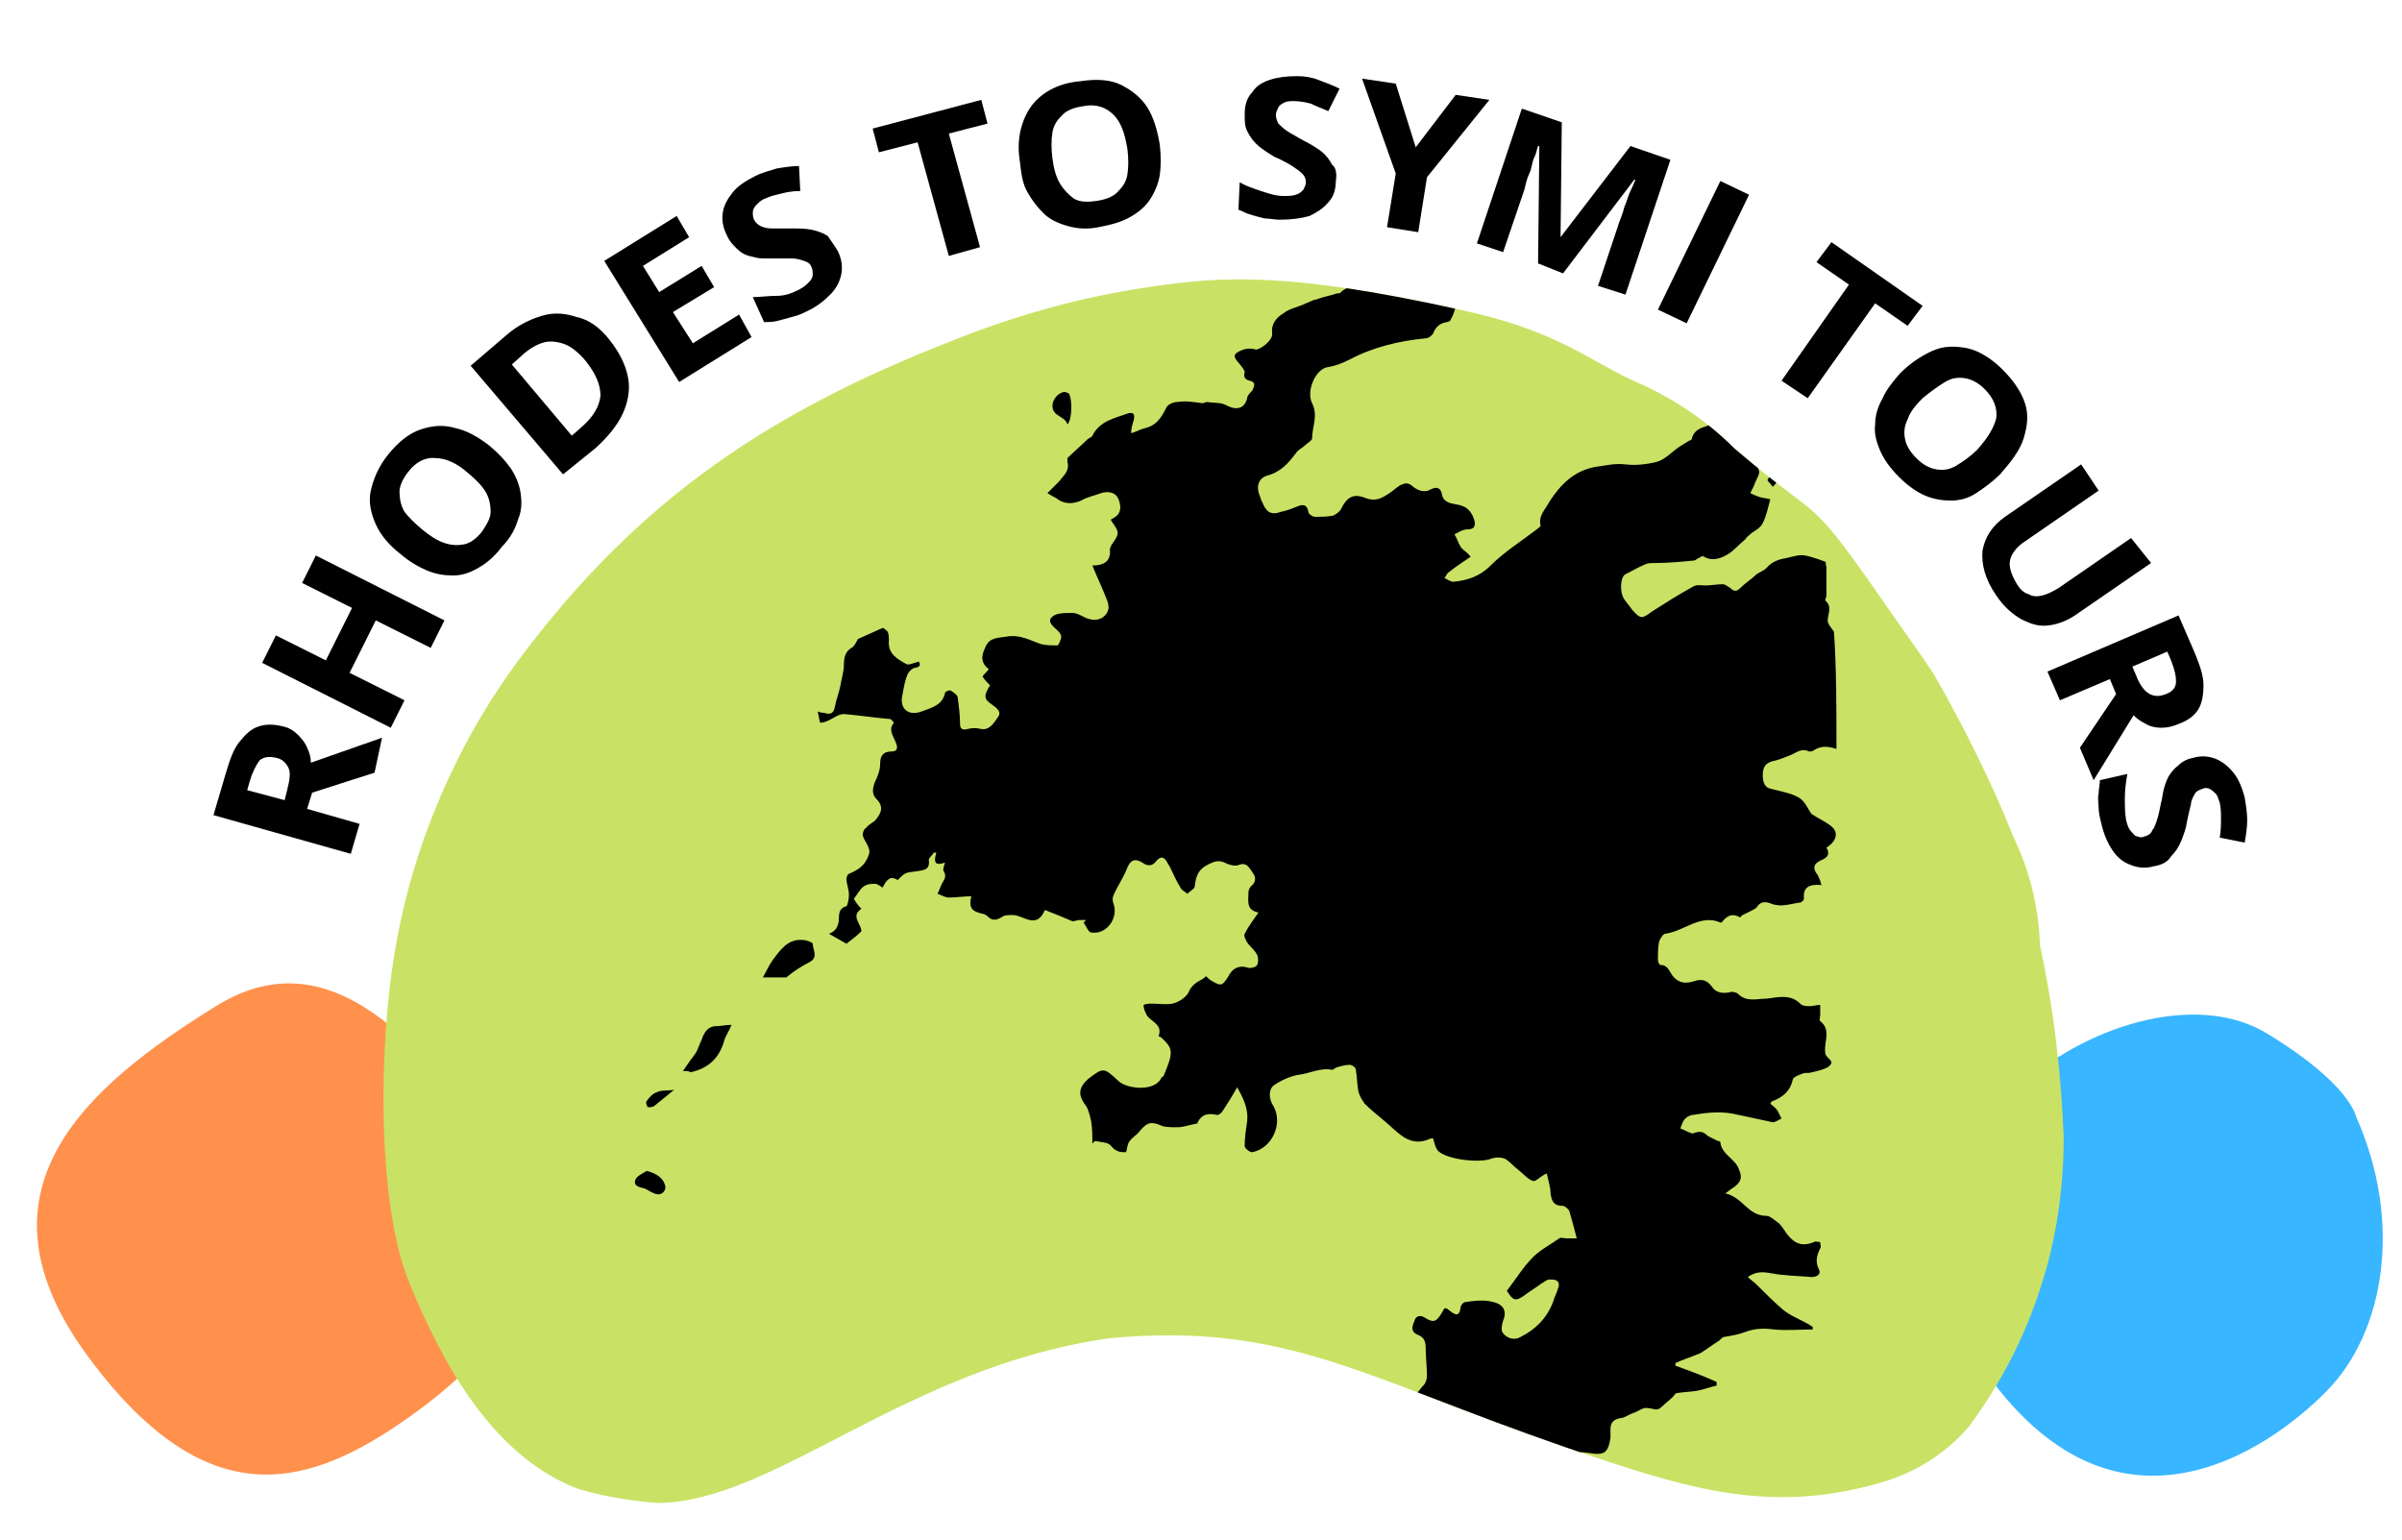 <svg xmlns="http://www.w3.org/2000/svg" xmlns:xlink="http://www.w3.org/1999/xlink" id="Layer_1" x="0px" y="0px" viewBox="0 0 192.4 123.4" style="enable-background:new 0 0 192.4 123.4;" xml:space="preserve"><style type="text/css">	.st0{clip-path:url(#SVGID_2_);fill:#38B6FF;}	.st1{clip-path:url(#SVGID_4_);}	.st2{clip-path:url(#SVGID_6_);fill:#FF914D;}	.st3{clip-path:url(#SVGID_8_);fill:#C9E265;}	.st4{clip-path:url(#SVGID_10_);}</style><g>	<path d="M18.1,61.9c0.3-1,0.6-1.9,1.1-2.5s0.9-1,1.5-1.2c0.6-0.2,1.2-0.2,2,0c0.5,0.1,0.9,0.4,1.2,0.7c0.3,0.3,0.6,0.7,0.7,1  c0.2,0.4,0.3,0.8,0.3,1.2l5.7-2L30,61.9l-5,1.6l-0.4,1.3l4.2,1.2l-0.7,2.4l-11-3.1L18.1,61.9z M20,62.6l-0.2,0.7l3,0.8l0.2-0.8  c0.2-0.8,0.3-1.4,0.1-1.8c-0.2-0.4-0.5-0.7-1-0.8c-0.5-0.1-0.9-0.1-1.3,0.2C20.5,61.3,20.2,61.9,20,62.6z"></path>	<path d="M35.6,49.7l-1.1,2.2l-4.4-2.2l-2.1,4.2l4.4,2.2l-1.1,2.2L21,53.1l1.1-2.2l4,2l2.1-4.2l-4-2l1.1-2.2L35.6,49.7z"></path>	<path d="M39.2,35.7c0.7,0.6,1.2,1.1,1.7,1.8c0.4,0.6,0.7,1.3,0.8,2c0.1,0.7,0.1,1.4-0.2,2.1c-0.2,0.7-0.6,1.5-1.3,2.2  c-0.6,0.8-1.2,1.3-1.9,1.7c-0.7,0.4-1.3,0.6-2,0.6s-1.4-0.1-2.1-0.4c-0.7-0.3-1.4-0.7-2.1-1.3c-0.9-0.7-1.6-1.5-2-2.4  s-0.6-1.8-0.4-2.7s0.6-1.9,1.4-2.9c0.8-1,1.7-1.7,2.6-2c0.9-0.3,1.8-0.4,2.8-0.1C37.4,34.5,38.3,35,39.2,35.7z M33.8,42.4  c0.6,0.5,1.2,0.9,1.8,1.1c0.6,0.2,1.1,0.2,1.6,0.1c0.5-0.1,1-0.5,1.4-1c0.4-0.6,0.7-1.1,0.7-1.6s-0.1-1.1-0.4-1.6  c-0.3-0.5-0.8-1-1.4-1.5c-0.9-0.8-1.8-1.2-2.6-1.2c-0.8-0.1-1.6,0.3-2.2,1.1c-0.4,0.5-0.7,1.1-0.7,1.6c0,0.5,0.1,1.1,0.4,1.6  C32.7,41.4,33.2,41.9,33.8,42.4z"></path>	<path d="M48.8,27.2c0.8,1,1.3,2,1.5,3c0.2,1,0,2-0.4,2.9s-1.2,1.9-2.2,2.8L45.1,38l-7.4-8.7l2.8-2.4c0.9-0.8,1.9-1.3,2.9-1.6  c1-0.3,1.9-0.2,2.8,0.1C47.2,25.6,48.1,26.3,48.8,27.2z M46.9,28.9c-0.5-0.6-1.1-1.1-1.6-1.3s-1.1-0.3-1.6-0.2s-1.1,0.4-1.7,0.9  l-1,0.9l4.8,5.7l0.8-0.7c0.9-0.8,1.4-1.6,1.5-2.5C48.1,30.8,47.7,29.9,46.9,28.9z"></path>	<path d="M60.2,27l-5.8,3.6l-6-9.7l5.8-3.6l1,1.7l-3.7,2.3l1.3,2.1l3.4-2.1l1,1.7L53.9,25l1.6,2.5l3.7-2.3L60.2,27z"></path>	<path d="M67.1,20.1c0.3,0.6,0.4,1.2,0.3,1.8c-0.1,0.6-0.4,1.2-0.9,1.7c-0.5,0.5-1.1,1-2,1.4c-0.4,0.2-0.7,0.3-1.1,0.4  c-0.4,0.1-0.7,0.2-1.1,0.3c-0.4,0.1-0.7,0.1-1.1,0.1l-0.9-2c0.6,0,1.2-0.1,1.9-0.1s1.2-0.2,1.8-0.5c0.4-0.2,0.6-0.4,0.8-0.6  s0.3-0.4,0.3-0.6c0-0.2,0-0.4-0.1-0.6c-0.1-0.3-0.3-0.4-0.6-0.5c-0.3-0.1-0.6-0.2-1-0.2c-0.4,0-0.8,0-1.3,0c-0.3,0-0.6,0-1,0  c-0.4,0-0.7-0.1-1.1-0.2c-0.4-0.1-0.7-0.3-1-0.6c-0.3-0.3-0.6-0.6-0.8-1.1c-0.3-0.6-0.4-1.2-0.3-1.8c0.1-0.6,0.4-1.1,0.8-1.6  c0.4-0.5,1-0.9,1.8-1.3c0.6-0.3,1.1-0.4,1.7-0.6c0.6-0.1,1.2-0.2,1.8-0.2l0.1,2c-0.6,0-1.1,0.1-1.5,0.2s-0.9,0.2-1.3,0.4  c-0.3,0.1-0.5,0.3-0.7,0.5c-0.2,0.2-0.3,0.4-0.3,0.6s0,0.4,0.1,0.6c0.1,0.2,0.3,0.4,0.5,0.5c0.2,0.1,0.5,0.2,0.9,0.2  c0.4,0,0.8,0,1.4,0c0.7,0,1.3,0,1.8,0.1c0.5,0.1,1,0.3,1.3,0.5C66.5,19.2,66.8,19.6,67.1,20.1z"></path>	<path d="M78.5,19.8L76,20.5l-2.5-9.1l-3.1,0.8l-0.5-1.9L78.6,8l0.5,1.9L76,10.7L78.5,19.8z"></path>	<path d="M92.9,11.6c0.1,0.9,0.1,1.7,0,2.4c-0.1,0.7-0.4,1.4-0.8,2c-0.4,0.6-0.9,1-1.6,1.4C89.8,17.8,89,18,88,18.2  s-1.8,0.1-2.5-0.1c-0.7-0.2-1.4-0.5-1.9-1s-0.9-1-1.3-1.7s-0.5-1.5-0.6-2.4c-0.2-1.2-0.1-2.2,0.2-3.1s0.8-1.7,1.6-2.3  c0.8-0.6,1.8-1,3.1-1.1c1.3-0.2,2.4-0.1,3.2,0.3s1.6,1,2.1,1.8C92.4,9.4,92.7,10.4,92.9,11.6z M84.3,12.7c0.1,0.8,0.3,1.5,0.6,2  c0.3,0.5,0.7,0.9,1.1,1.2c0.5,0.3,1.1,0.3,1.8,0.2c0.7-0.1,1.3-0.3,1.7-0.7s0.7-0.8,0.8-1.4c0.1-0.6,0.1-1.3,0-2.1  c-0.2-1.2-0.5-2.1-1.1-2.7s-1.4-0.9-2.4-0.7c-0.7,0.1-1.3,0.3-1.7,0.7c-0.4,0.4-0.7,0.8-0.8,1.4C84.2,11.2,84.2,11.9,84.3,12.7z"></path>	<path d="M107,14.5c0,0.7-0.2,1.3-0.6,1.7c-0.4,0.5-0.9,0.8-1.5,1.1c-0.7,0.2-1.5,0.3-2.4,0.3c-0.4,0-0.8-0.1-1.2-0.1  c-0.4-0.1-0.8-0.2-1.1-0.3c-0.4-0.1-0.7-0.3-1-0.4l0.1-2.2c0.5,0.3,1.1,0.5,1.7,0.7c0.6,0.2,1.2,0.4,1.8,0.4c0.4,0,0.7,0,1-0.1  s0.4-0.2,0.6-0.4c0.1-0.2,0.2-0.4,0.2-0.6c0-0.3-0.1-0.5-0.3-0.7s-0.5-0.4-0.8-0.6c-0.3-0.2-0.7-0.4-1.1-0.6  c-0.3-0.1-0.6-0.3-0.9-0.5c-0.3-0.2-0.6-0.4-0.9-0.7s-0.5-0.6-0.7-1s-0.2-0.8-0.2-1.4c0-0.7,0.2-1.3,0.6-1.7c0.3-0.5,0.8-0.8,1.4-1  c0.6-0.2,1.3-0.3,2.2-0.3c0.6,0,1.2,0.1,1.7,0.3s1.1,0.4,1.7,0.7l-0.9,1.8c-0.5-0.2-1-0.4-1.4-0.6c-0.4-0.1-0.9-0.2-1.3-0.2  c-0.3,0-0.6,0-0.8,0.1c-0.2,0.1-0.4,0.2-0.5,0.4c-0.1,0.2-0.2,0.4-0.2,0.6c0,0.3,0.1,0.5,0.2,0.7c0.2,0.2,0.4,0.4,0.7,0.6  c0.3,0.2,0.7,0.4,1.2,0.7c0.6,0.3,1.1,0.6,1.5,0.9c0.4,0.3,0.7,0.7,0.9,1.1C107,13.4,107.1,13.9,107,14.5z"></path>	<path d="M113.4,11.8l3.2-4.2l2.7,0.4l-5,6.2l-0.7,4.4l-2.5-0.4l0.7-4.3l-2.7-7.6l2.7,0.4L113.4,11.8z"></path>	<path d="M123.2,21.1l0.1-9.4l-0.1,0c-0.1,0.2-0.1,0.5-0.3,0.9s-0.2,0.9-0.4,1.3s-0.3,0.9-0.4,1.3l-1.7,5l-2.1-0.7l3.6-10.8l3.2,1.1  l-0.1,9.2l0,0l5.6-7.3l3.2,1.1l-3.6,10.8l-2.2-0.7l1.7-5.1c0.1-0.3,0.3-0.7,0.4-1.2c0.2-0.4,0.3-0.9,0.5-1.3  c0.2-0.4,0.3-0.7,0.4-0.9l-0.1,0l-5.7,7.5L123.2,21.1z"></path>	<path d="M132.8,24.8l5-10.3l2.3,1.1l-5,10.3L132.8,24.8z"></path>	<path d="M144.8,31.9l-2.1-1.4l5.4-7.7l-2.6-1.8l1.2-1.6l7.3,5.1l-1.2,1.6l-2.6-1.8L144.8,31.9z"></path>	<path d="M160.2,38c-0.6,0.6-1.3,1.1-1.9,1.5s-1.3,0.6-2,0.6s-1.4-0.1-2.1-0.4c-0.7-0.3-1.4-0.8-2.1-1.5s-1.2-1.4-1.5-2.1  s-0.5-1.4-0.4-2.1c0-0.7,0.2-1.4,0.6-2.1c0.3-0.7,0.8-1.3,1.4-2c0.8-0.8,1.7-1.4,2.6-1.8s1.8-0.4,2.8-0.2c0.9,0.2,1.9,0.8,2.8,1.7  c0.9,0.9,1.5,1.8,1.8,2.7s0.2,1.8-0.1,2.8S161,37.1,160.2,38z M154,31.9c-0.6,0.6-1,1.1-1.2,1.7c-0.3,0.6-0.3,1.1-0.2,1.6  c0.1,0.5,0.4,1,0.9,1.5c0.5,0.5,1,0.8,1.6,0.9s1.1,0,1.6-0.3s1.1-0.7,1.7-1.3c0.8-0.9,1.3-1.7,1.5-2.5c0.1-0.8-0.2-1.6-0.9-2.3  c-0.5-0.5-1-0.8-1.6-0.9s-1.1,0-1.6,0.3S154.6,31.4,154,31.9z"></path>	<path d="M172.3,45.1l-6.1,4.2c-0.6,0.4-1.3,0.7-2.1,0.8s-1.4-0.1-2.2-0.5c-0.7-0.4-1.4-1-2-1.9c-0.9-1.3-1.2-2.5-1.1-3.6  c0.2-1.1,0.8-2,1.8-2.7l6.1-4.2l1.4,2.1l-5.8,4c-0.8,0.5-1.2,1.1-1.3,1.6s0.1,1.1,0.5,1.8c0.3,0.5,0.6,0.8,1,0.9  c0.3,0.2,0.7,0.2,1.1,0.1c0.4-0.1,0.8-0.3,1.3-0.6l5.8-4L172.3,45.1z"></path>	<path d="M175.8,52.3c0.4,1,0.7,1.8,0.7,2.6c0,0.7-0.1,1.4-0.4,1.9c-0.3,0.5-0.8,0.9-1.6,1.2c-0.5,0.2-0.9,0.3-1.4,0.3  c-0.4,0-0.9-0.1-1.2-0.3c-0.4-0.2-0.7-0.4-1-0.7l-3.2,5.2l-1.1-2.6l2.9-4.3l-0.5-1.2l-4,1.7l-1-2.3l10.5-4.5L175.8,52.3z   M173.9,52.9l-0.3-0.7l-2.8,1.2l0.3,0.7c0.3,0.8,0.7,1.3,1.1,1.5c0.4,0.2,0.8,0.2,1.3,0c0.5-0.2,0.8-0.5,0.8-1  S174.2,53.7,173.9,52.9z"></path>	<path d="M172.5,69.4c-0.7,0.2-1.3,0.1-1.8-0.1c-0.6-0.2-1.1-0.6-1.5-1.2c-0.4-0.6-0.7-1.3-0.9-2.2c-0.1-0.4-0.2-0.8-0.2-1.2  c0-0.4-0.1-0.8,0-1.1c0-0.4,0.1-0.7,0.1-1.1l2.2-0.5c-0.1,0.6-0.2,1.2-0.2,1.9s0,1.2,0.1,1.8c0.1,0.4,0.2,0.7,0.4,0.9  c0.2,0.2,0.3,0.4,0.5,0.4c0.2,0.1,0.4,0.1,0.6,0c0.3-0.1,0.5-0.2,0.6-0.5c0.2-0.2,0.3-0.6,0.4-0.9s0.2-0.8,0.3-1.3  c0.1-0.3,0.1-0.6,0.2-1s0.2-0.7,0.4-1.1c0.2-0.3,0.4-0.6,0.8-0.9c0.3-0.3,0.7-0.5,1.2-0.6c0.7-0.2,1.3-0.1,1.8,0.1  c0.5,0.2,1,0.6,1.4,1.1c0.4,0.5,0.7,1.2,0.9,2c0.1,0.6,0.2,1.2,0.2,1.8c0,0.6-0.1,1.2-0.2,1.8l-2-0.4c0.1-0.6,0.1-1.1,0.1-1.5  s0-0.9-0.1-1.3c-0.1-0.3-0.2-0.6-0.3-0.7s-0.3-0.3-0.5-0.4c-0.2-0.1-0.4-0.1-0.6,0c-0.3,0.1-0.5,0.2-0.6,0.4  c-0.1,0.2-0.3,0.5-0.3,0.8c-0.1,0.4-0.2,0.8-0.3,1.3c-0.1,0.7-0.3,1.2-0.5,1.7c-0.2,0.5-0.5,0.9-0.8,1.2  C173.6,69.1,173.1,69.3,172.5,69.4z"></path></g><g>	<defs>		<rect id="SVGID_1_" x="147.4" y="76.3" width="45" height="48.8"></rect>	</defs>	<clipPath id="SVGID_2_">		<use xlink:href="#SVGID_1_" style="overflow:visible;"></use>	</clipPath>	<path class="st0" d="M188.7,89.4c3.8,8.5,2.3,17.3-2.3,22c-4.6,4.7-17.5,14-28.3-2.9c-10.7-16.8,12.9-32.2,23.5-25.7  C188.2,86.8,188.7,89.4,188.7,89.4z"></path></g><g>	<defs>					<rect id="SVGID_3_" x="-2.3" y="75.1" transform="matrix(-0.994 0.114 -0.114 -0.994 54.362 192.853)" width="48" height="45.7"></rect>	</defs>	<clipPath id="SVGID_4_">		<use xlink:href="#SVGID_3_" style="overflow:visible;"></use>	</clipPath>	<g class="st1">		<defs>							<rect id="SVGID_5_" x="-2.3" y="75.1" transform="matrix(-0.994 0.114 -0.114 -0.994 54.362 192.853)" width="48" height="45.7"></rect>		</defs>		<clipPath id="SVGID_6_">			<use xlink:href="#SVGID_5_" style="overflow:visible;"></use>		</clipPath>		<path class="st2" d="M17.3,80.6c-10.5,6.5-20,14.8-10.3,28c9.7,13.2,17.9,10.5,25.8,4.9s13.4-13.2,7.9-20.5   C35.1,85.8,27.4,74.3,17.3,80.6z"></path>	</g></g><g>	<defs>		<rect id="SVGID_7_" x="29.1" y="21.8" width="136.5" height="99.7"></rect>	</defs>	<clipPath id="SVGID_8_">		<use xlink:href="#SVGID_7_" style="overflow:visible;"></use>	</clipPath>	<path class="st3" d="M46.4,119.3c-6.8-2.5-10.9-9.9-13.6-16.5c-2.7-6.6-2.4-19.4-1.2-26.4c0.7-4.3,1.9-8.4,3.6-12.4  s3.8-7.7,6.4-11.2c9.9-13.3,20.7-20,34.4-25.4c5.2-2.1,10.5-3.6,16-4.4c5.9-0.9,11.3-1.2,24.9,1.8c7.5,1.6,10,3.8,13.7,5.6  c3.1,1.3,5.9,3.1,8.3,5.5c7,6,5.8,3.5,11.2,11.2c2,2.9,3.4,4.8,4.8,6.9c2.4,4.2,4.6,8.6,6.4,13.1c1.3,2.7,2,5.6,2.1,8.6  c1.1,5.1,1.7,10.2,1.9,15.4c0,4.2-0.6,8.3-1.9,12.2c-1.3,4-3.2,7.6-5.7,11c-2,2.3-4.5,3.8-7.5,4.6c-8.8,2.4-15.3,0.3-24.9-3  c-16.2-5.6-22.4-10-36.4-8.7c-16.4,2.3-26.9,13.2-36.3,13.2C50.4,120.2,48.4,119.9,46.4,119.3z"></path></g><g>	<defs>		<path id="SVGID_9_" d="M46.4,119.3c-6.8-2.5-10.9-9.9-13.6-16.5c-2.7-6.6-2.4-19.4-1.2-26.4c0.7-4.3,1.9-8.4,3.6-12.4   s3.8-7.7,6.4-11.2c9.9-13.3,20.7-20,34.4-25.4c5.2-2.1,10.5-3.6,16-4.4c5.9-0.9,11.3-1.2,24.9,1.8c7.5,1.6,10,3.8,13.7,5.6   c3.1,1.3,5.9,3.1,8.3,5.5c7,6,5.8,3.5,11.2,11.2c2,2.9,3.4,4.8,4.8,6.9c2.4,4.2,4.6,8.6,6.4,13.1c1.3,2.7,2,5.6,2.1,8.6   c1.1,5.1,1.7,10.2,1.9,15.4c0,4.2-0.6,8.3-1.9,12.2c-1.3,4-3.2,7.6-5.7,11c-2,2.3-4.5,3.8-7.5,4.6c-8.8,2.4-15.3,0.3-24.9-3   c-16.2-5.6-22.4-10-36.4-8.7c-16.4,2.3-26.9,13.2-36.3,13.2C50.4,120.2,48.4,119.9,46.4,119.3z"></path>	</defs>	<clipPath id="SVGID_10_">		<use xlink:href="#SVGID_9_" style="overflow:visible;"></use>	</clipPath>	<g id="XMLID_1_" class="st4">		<path id="XMLID_193_" d="M147.1,60c-0.6-0.2-1.2-0.3-1.8,0.1c-0.1,0.1-0.3,0.1-0.4,0.1c-0.6-0.3-1,0.1-1.5,0.3   c-0.5,0.2-1,0.4-1.5,0.5c-0.6,0.2-0.7,0.6-0.7,1.1c0,0.5,0.1,1,0.7,1.1c0.7,0.2,1.5,0.3,2.2,0.7c0.5,0.3,0.7,0.9,1,1.3   c0.6,0.4,1.1,0.6,1.6,1c0.6,0.5,0.4,1.2-0.4,1.7c0.3,0.5,0.1,0.8-0.4,1c-0.7,0.3-0.7,0.7-0.3,1.2c0.1,0.2,0.2,0.4,0.3,0.8   c-1-0.1-1.5,0.2-1.4,1.1c0,0.1-0.2,0.3-0.3,0.3c-0.8,0.1-1.5,0.4-2.3,0.1c-0.5-0.2-0.9-0.2-1.2,0.3c-0.1,0.1-0.3,0.2-0.5,0.3   c-0.2,0.1-0.4,0.2-0.6,0.3c-0.1,0-0.2,0.2-0.2,0.2c-0.7-0.4-1.1-0.1-1.5,0.4c0,0-0.1,0-0.1,0c-1.6-0.7-2.9,0.7-4.4,0.9   c-0.2,0-0.4,0.4-0.5,0.6c-0.1,0.5-0.1,1-0.1,1.5c0,0.1,0.1,0.4,0.2,0.4c0.6,0,0.7,0.5,1,0.9c0.5,0.6,1.1,0.6,1.7,0.4   c0.6-0.2,1-0.1,1.4,0.4c0.3,0.5,0.8,0.6,1.4,0.5c0.2-0.1,0.6,0,0.7,0.1c0.7,0.7,1.5,0.4,2.3,0.4c0.9-0.1,1.9-0.4,2.7,0.4   c0.2,0.2,0.5,0.2,0.8,0.2c0.2,0,0.5-0.1,0.8-0.1c0,0.3,0,0.5,0,0.8c0,0.2-0.1,0.4,0,0.5c0.9,0.7,0.3,1.6,0.4,2.5   c0,0.2,0.1,0.3,0.2,0.4c0.1,0.1,0.3,0.3,0.3,0.4c0,0.2-0.2,0.3-0.3,0.4c-0.4,0.2-0.8,0.3-1.3,0.4c-0.2,0.1-0.5,0-0.7,0.1   c-0.3,0.1-0.8,0.3-0.8,0.5c-0.2,0.9-0.8,1.4-1.6,1.7c-0.1,0-0.1,0.1-0.2,0.2c0.2,0.2,0.4,0.3,0.6,0.6c0.1,0.2,0.2,0.4,0.3,0.6   c-0.2,0.1-0.5,0.3-0.7,0.3c-0.9-0.2-1.9-0.4-2.8-0.6c-1.2-0.3-2.3-0.2-3.5,0c-0.2,0-0.5,0.1-0.7,0.3c-0.2,0.2-0.3,0.5-0.4,0.8   c0.3,0.1,0.8,0.4,1,0.4c0.5-0.2,0.8-0.2,1.2,0.2c0.2,0.1,0.4,0.2,0.6,0.3c0.1,0.1,0.4,0.1,0.4,0.2c0.1,1,1.2,1.3,1.5,2.2   c0.3,0.7,0.1,1-0.4,1.4c-0.2,0.1-0.4,0.3-0.7,0.5c1.4,0.3,1.8,1.8,3.3,1.8c0.3,0,0.7,0.4,1,0.6c0.2,0.2,0.4,0.5,0.6,0.8   c0.6,0.8,1.2,1.1,2.2,0.7c0.1-0.1,0.3,0,0.5,0c0,0.2,0.1,0.4,0,0.5c-0.3,0.6-0.4,1.1-0.1,1.7c0.2,0.4-0.2,0.6-0.6,0.6   c-1.1-0.1-2.2-0.1-3.2-0.3c-0.6-0.1-1.2-0.2-1.9,0.3c0.2,0.2,0.5,0.4,0.7,0.6c0.7,0.7,1.4,1.4,2.1,2c0.6,0.5,1.4,0.8,2.1,1.2   c0.1,0.1,0.2,0.1,0.3,0.2c0,0.1,0,0.1,0,0.2c-1,0-2.1,0.1-3.1,0c-0.8-0.1-1.5-0.1-2.3,0.2c-0.5,0.2-1.1,0.3-1.7,0.4   c-0.1,0-0.3,0.2-0.4,0.3c-0.5,0.3-1,0.7-1.5,1c-0.7,0.3-1.4,0.5-2,0.8c0,0.1,0,0.1,0,0.2c1.1,0.4,2.2,0.8,3.3,1.3   c0,0.1,0,0.2,0,0.3c-0.5,0.1-1,0.3-1.5,0.4c-0.5,0.1-1.1,0.1-1.7,0.2c-0.1,0-0.2,0.2-0.3,0.3c-0.3,0.3-0.6,0.5-0.9,0.8   c-0.4,0.4-0.7,0.1-1.1,0.1c-0.4-0.1-0.8,0.3-1.2,0.4c-0.3,0.1-0.7,0.4-1,0.4c-0.5,0.1-0.8,0.3-0.8,0.9c0,0.2,0,0.5,0,0.7   c-0.2,1.2-0.5,1.4-1.7,1.2c-1.5-0.2-3-0.2-4.4,0.4c-1.1,0.4-2.2,0.3-3.3-0.1c-0.7-0.3-1.5-0.3-2.2-0.4c-0.5-0.1-1,0-0.5-0.8   c0.2-0.3,0.2-0.8-0.3-1.1c-0.4-0.3-0.6-0.8-0.8-1.1c-0.8,0.1-1.6,0.2-2.4,0.3c-0.2,0-0.4,0.3-0.6,0.5c-0.2,0.2-0.4,0.4-0.6,0.5   c-0.4,0.1-0.8,0.4-1.2-0.2c-0.5-0.9-0.5-1.1,0.2-1.6c0.4-0.3,0.9-0.6,1.4-0.7c0.8-0.1,1-0.7,1.4-1.1c0.2-0.2,0.3-0.5,0.3-0.8   c0-0.7-0.1-1.5-0.1-2.2c0-0.5-0.1-0.9-0.7-1.1c-0.6-0.3-0.3-0.8-0.2-1.1c0.1-0.4,0.5-0.5,0.9-0.2c0.7,0.4,0.9,0.3,1.5-0.8   c0.1,0,0.2,0,0.3,0.1c0.5,0.4,0.9,0.7,1-0.2c0-0.1,0.2-0.4,0.4-0.4c0.7-0.1,1.5-0.2,2.2,0c0.9,0.2,1.1,0.8,0.8,1.5   c-0.1,0.3-0.2,0.8,0,1c0.3,0.4,0.9,0.6,1.4,0.3c1.2-0.6,2.1-1.5,2.6-2.8c0.1-0.4,0.3-0.7,0.4-1.1c0.1-0.2,0.1-0.5-0.1-0.6   c-0.1-0.1-0.4-0.1-0.6-0.1c-0.2,0-0.4,0.2-0.6,0.3c-0.4,0.3-0.9,0.6-1.3,0.9c-0.8,0.6-1,0.5-1.5-0.3c0.7-0.9,1.3-1.9,2.1-2.7   c0.6-0.6,1.4-1,2.1-1.5c0.1-0.1,0.4,0,0.6,0c0.3,0,0.5,0,0.8,0c-0.2-0.8-0.4-1.5-0.6-2.2c-0.1-0.2-0.4-0.4-0.5-0.4   c-0.7,0-0.9-0.3-1-1c0-0.5-0.2-1.1-0.3-1.6c-0.5,0.2-0.9,0.7-1.1,0.6c-0.4-0.1-0.8-0.6-1.2-0.9c-0.4-0.3-0.7-0.7-1.1-0.9   c-0.3-0.1-0.7-0.1-1,0c-0.9,0.4-3.6,0.1-4.3-0.6c-0.2-0.2-0.3-0.6-0.4-1c0,0-0.1,0-0.2,0c-1.7,0.8-2.6-0.5-3.7-1.4   c-0.6-0.5-1.1-0.9-1.6-1.4c-0.2-0.3-0.4-0.6-0.5-1c-0.1-0.6-0.1-1.2-0.2-1.7c0-0.2-0.3-0.4-0.5-0.4c-0.3,0-0.7,0.1-1,0.2   c-0.1,0-0.3,0.2-0.4,0.2c-0.9-0.2-1.8,0.3-2.7,0.4c-0.6,0.1-1.3,0.4-1.9,0.8c-0.5,0.3-0.5,1.1-0.1,1.7c0.8,1.4-0.1,3.4-1.7,3.7   c-0.2,0-0.6-0.3-0.6-0.5c0-0.7,0.1-1.3,0.2-2c0.1-1-0.3-1.8-0.8-2.7c-0.4,0.7-0.7,1.2-1.1,1.8c-0.1,0.2-0.4,0.5-0.6,0.4   c-0.9-0.2-1.3,0.2-1.5,0.7c-0.6,0.1-1.1,0.3-1.6,0.3c-0.4,0-0.9,0-1.2-0.1c-0.9-0.4-1.2-0.3-1.8,0.4c-0.2,0.3-0.6,0.5-0.8,0.8   c-0.2,0.2-0.2,0.6-0.3,0.9c-0.4,0-0.8,0-1.2-0.5c-0.2-0.3-0.8-0.3-1.3-0.4c-0.1,0.1-0.1,0.1-0.2,0.2c0-0.6,0-1.2-0.1-1.8   c-0.1-0.4-0.2-0.9-0.4-1.2c-0.7-0.9-0.6-1.5,0.2-2.2c1.2-0.9,1.2-0.9,2.4,0.2c0.6,0.6,2.8,0.9,3.4-0.2c0-0.1,0.1-0.1,0.2-0.2   C94,84.3,94,84,93,83.1C93,83.1,92.8,83,92.8,83c0.4-1-0.8-1.2-1-1.8c-0.1-0.2-0.2-0.4-0.2-0.7c0.2-0.1,0.5-0.1,0.7-0.1   c0.5,0,1.1,0.1,1.6,0c0.5-0.1,1.1-0.5,1.3-0.9c0.2-0.5,0.6-0.8,1-1c0.2-0.1,0.3-0.2,0.4-0.3c0.2,0.2,0.3,0.3,0.5,0.4   c0.7,0.4,0.8,0.4,1.3-0.4c0.3-0.6,0.8-0.9,1.5-0.7c0.2,0.1,0.7,0,0.8-0.2c0.1-0.2,0.1-0.6,0-0.8c-0.2-0.4-0.6-0.7-0.8-1   c-0.1-0.2-0.3-0.5-0.2-0.7c0.3-0.6,0.7-1.1,1.1-1.7c-1-0.2-0.8-0.9-0.8-1.6c0-0.2,0.1-0.4,0.2-0.5c0.4-0.3,0.4-0.7,0.2-1   c-0.3-0.4-0.5-1-1.2-0.7c-0.3,0.1-0.6,0-0.9-0.1c-0.4-0.2-0.7-0.3-1.2-0.1c-1,0.4-1.3,0.9-1.4,1.9c0,0.2-0.4,0.4-0.6,0.6   c-0.2-0.2-0.5-0.3-0.6-0.6c-0.4-0.6-0.6-1.3-1-1.9c-0.2-0.4-0.5-0.6-0.9-0.1c-0.3,0.4-0.7,0.4-1.1,0.1c-0.5-0.3-0.9-0.3-1.2,0.4   c-0.3,0.8-0.8,1.5-1.1,2.2c-0.1,0.2-0.1,0.5,0,0.7c0.4,1.2-0.6,2.5-1.8,2.3c-0.2,0-0.4-0.5-0.6-0.8c0.1-0.1,0.1-0.1,0.2-0.2   c-0.2,0-0.3,0-0.5,0c-0.2,0-0.4,0.1-0.6,0.1c-0.7-0.3-1.4-0.6-2.2-0.9c-0.7,1.6-1.7,0.4-2.6,0.4c-0.3,0-0.7,0-0.9,0.2   c-0.4,0.2-0.7,0.3-1.1-0.1c-0.1-0.1-0.3-0.2-0.4-0.2c-0.9-0.2-1.1-0.5-0.9-1.4c-0.6,0-1.2,0.1-1.8,0.1c-0.3,0-0.6-0.2-0.9-0.3   c0.1-0.2,0.2-0.5,0.3-0.7c0.1-0.3,0.5-0.6,0.2-1.1c-0.1-0.1,0-0.4,0.1-0.7c-0.6,0.2-1,0.2-0.7-0.8c-0.1,0-0.2,0-0.2,0   c-0.1,0.2-0.4,0.4-0.4,0.6c0.1,0.8-0.4,0.8-1,0.9c-0.9,0.1-0.9,0.1-1.5,0.7c-0.6-0.4-0.9,0-1.2,0.6c-0.2-0.1-0.4-0.3-0.6-0.3   c-0.3,0-0.6,0-0.9,0.2c-0.3,0.2-0.5,0.6-0.8,1c0.1,0.2,0.3,0.5,0.6,0.8c-0.9,0.6,0,1.2,0,1.8c-0.4,0.4-0.8,0.7-1.2,1   c-0.5-0.3-0.9-0.5-1.4-0.8c0.6-0.2,0.8-0.7,0.8-1.3c0-0.4,0.1-0.8,0.6-0.9c0.1-0.1,0.2-0.6,0.2-0.9c0-0.5-0.2-0.9-0.2-1.3   c0-0.1,0.1-0.4,0.2-0.4c0.7-0.3,1.2-0.6,1.5-1.3c0.1-0.2,0.2-0.5,0.1-0.7c-0.1-0.4-0.4-0.7-0.5-1.1c0-0.2,0.1-0.5,0.3-0.6   c0.2-0.3,0.6-0.4,0.8-0.7c0.4-0.5,0.6-1,0-1.6c-0.4-0.4-0.3-0.9-0.1-1.4c0.2-0.4,0.4-0.9,0.4-1.4c0-0.6,0.2-1,0.9-1   c0.5,0,0.5-0.3,0.4-0.6c-0.2-0.6-0.7-1.1-0.2-1.7c0,0-0.2-0.3-0.3-0.3c-1.2-0.1-2.5-0.3-3.7-0.4c-0.4,0-0.8,0.3-1.2,0.5   c-0.2,0.1-0.5,0.2-0.7,0.2c-0.1-0.3-0.1-0.5-0.2-0.9c0.3,0.1,0.4,0.1,0.5,0.1c0.6,0.2,0.8,0,0.9-0.6c0.1-0.5,0.3-1,0.4-1.5   c0.1-0.6,0.3-1.2,0.3-1.8c0-0.5,0.1-1,0.6-1.3c0.2-0.1,0.3-0.3,0.4-0.5c0.1-0.1,0.1-0.2,0.1-0.2c0.7-0.3,1.3-0.6,2-0.9   c0.1,0,0.3,0.2,0.4,0.3c0.1,0.2,0.1,0.5,0.1,0.7c-0.1,1.1,0.7,1.5,1.4,1.9c0.2,0.1,0.6-0.1,1-0.2c0.1,0.2,0.2,0.4-0.3,0.5   c-0.2,0-0.5,0.3-0.6,0.5c-0.2,0.5-0.3,1-0.4,1.6c-0.3,1.1,0.4,1.8,1.5,1.4c0.8-0.3,1.7-0.5,1.9-1.5c0-0.1,0.3-0.2,0.4-0.2   c0.2,0.1,0.5,0.3,0.6,0.5c0.1,0.7,0.2,1.5,0.2,2.2c0,0.4,0.2,0.5,0.6,0.4c0.4-0.1,0.7-0.1,1.1,0c0.7,0.1,1-0.5,1.3-0.9   c0.4-0.5-0.1-0.8-0.5-1.1c-0.6-0.4-0.6-0.7-0.1-1.5c-0.2-0.2-0.4-0.4-0.6-0.7c0.1-0.2,0.3-0.3,0.5-0.6c-0.8-0.6-0.5-1.3-0.2-1.9   c0.3-0.6,0.9-0.6,1.6-0.7c1.1-0.2,1.9,0.3,2.8,0.6c0.4,0.1,0.9,0.1,1.3,0.1c0.1,0,0.3-0.5,0.3-0.7c0-0.2-0.2-0.4-0.3-0.5   c-0.3-0.3-0.9-0.7-0.4-1.1c0.3-0.3,1-0.3,1.6-0.3c0.5,0,0.9,0.4,1.4,0.5c0.7,0.2,1.4-0.2,1.5-0.9c0-0.3-0.1-0.6-0.2-0.8   c-0.3-0.8-0.7-1.6-1.1-2.6c1,0,1.5-0.4,1.4-1.3c0-0.1,0.1-0.2,0.1-0.3c0.7-1,0.7-1,0-2c0,0,0-0.1,0-0.1c0.7-0.3,0.9-0.8,0.6-1.6   c-0.2-0.5-0.7-0.7-1.4-0.5c-0.5,0.2-1.1,0.3-1.6,0.6c-0.7,0.3-1.4,0.3-2-0.2c-0.2-0.1-0.4-0.2-0.7-0.4c0.3-0.3,0.6-0.6,0.9-0.9   c0.4-0.5,0.9-0.9,0.7-1.6c0-0.1,0-0.2,0-0.3c0.5-0.5,1.1-1,1.6-1.5c0.1-0.1,0.4-0.2,0.4-0.3c0.6-1.2,1.8-1.4,2.9-1.8   c0.5-0.1,0.5,0.2,0.4,0.6c-0.1,0.3-0.2,0.7-0.2,1c0.4-0.1,0.7-0.3,1.1-0.4c0.9-0.2,1.3-0.8,1.7-1.6c0.1-0.3,0.6-0.5,0.9-0.5   c0.7-0.1,1.3,0,2,0.1c0.1,0,0.3-0.1,0.4-0.1c0.5,0.1,1.1,0,1.6,0.3c0.8,0.4,1.4,0.2,1.6-0.6c0-0.2,0.2-0.4,0.4-0.6   c0.2-0.4,0.3-0.7-0.2-0.8c-0.4-0.1-0.5-0.3-0.4-0.7c0-0.1-0.2-0.4-0.3-0.5c-0.2-0.3-0.5-0.5-0.5-0.8c0-0.2,0.4-0.4,0.7-0.5   c0.3-0.1,0.7-0.1,1,0c0.4,0,1.4-0.8,1.3-1.3c-0.1-0.8,0.4-1.3,0.9-1.6c0.5-0.4,1.2-0.5,1.8-0.8c0.3-0.1,0.6-0.3,0.8-0.3   c0.5-0.2,1.1-0.3,1.7-0.5c0.1,0,0.3,0,0.3-0.1c0.8-0.7,1.8-0.5,2.7-0.7c0.5-0.1,1-0.4,1.5-0.6c0.1,0,0.2-0.2,0.3-0.2   c1.4-0.4,2.8-1.1,4.2-0.5c0.2,0.1,0.4,0.2,0.4,0.3c0.2,1.3,0.4,2.7-0.3,3.9c0,0.1-0.2,0.2-0.3,0.2c-0.6,0.1-0.9,0.4-1.1,0.9   c-0.1,0.2-0.4,0.4-0.6,0.4c-2.1,0.2-4.2,0.7-6.1,1.7c-0.6,0.3-1.1,0.5-1.7,0.6c-1,0.1-1.8,1.9-1.3,2.9c0.5,1,0,1.9,0,2.8   c0,0.2-0.4,0.4-0.6,0.6c-0.2,0.2-0.5,0.3-0.7,0.6c-0.6,0.8-1.2,1.5-2.3,1.8c-0.7,0.2-0.9,0.9-0.6,1.6c0.1,0.2,0.1,0.4,0.2,0.5   c0.3,0.8,0.7,1.1,1.5,0.8c0.5-0.1,1-0.3,1.5-0.5c0.4-0.1,0.6,0,0.7,0.5c0,0.2,0.4,0.4,0.5,0.4c0.5,0,1,0,1.5-0.1   c0.2-0.1,0.5-0.3,0.6-0.5c0.5-1,1-1.3,2-0.9c0.8,0.3,1.3,0,1.9-0.4c0.3-0.2,0.5-0.4,0.8-0.6c0.4-0.2,0.7-0.3,1.1,0.1   c0.4,0.3,0.9,0.5,1.4,0.2c0.4-0.2,0.8-0.2,0.9,0.4c0.1,0.6,0.6,0.7,1.1,0.8c0.9,0.1,1.3,0.6,1.5,1.3c0.1,0.4,0,0.7-0.5,0.7   c-0.4,0-0.7,0.2-1.1,0.4c0.2,0.3,0.3,0.7,0.5,1c0.2,0.3,0.5,0.4,0.8,0.8c-0.6,0.4-1.2,0.8-1.7,1.2c-0.2,0.1-0.3,0.4-0.4,0.5   c0.2,0.1,0.5,0.3,0.7,0.3c1.1-0.1,2.1-0.4,3-1.3c1.1-1.1,2.4-1.9,3.7-2.9c0.1-0.1,0.3-0.2,0.3-0.3c-0.2-0.8,0.4-1.3,0.7-1.9   c0.9-1.4,2-2.5,3.7-2.8c0.8-0.1,1.5-0.3,2.4-0.2c0.8,0.1,1.7,0,2.5-0.2c0.7-0.2,1.2-0.8,1.8-1.2c0.3-0.2,0.5-0.3,0.8-0.5   c0.1,0,0.2-0.1,0.2-0.1c0.2-1,1.2-1,1.9-1.3c0.7-0.4,1.5-0.7,2.2-1.1c0.5-0.3,1-0.7,1.6-0.6c0.8,0.1,0.9,0.4,0.6,1.1   c-0.1,0.3-0.2,0.6-0.2,0.9c-0.1,0.4-0.1,0.8-0.3,1.2c-0.3,0.7-0.8,1.4-0.4,2.3c0.1,0.3-0.3,0.8-0.4,1.2c-0.1,0.2-0.2,0.4-0.3,0.6   c0.2,0.1,0.4,0.2,0.7,0.3c0.3,0.1,0.6,0.1,0.9,0.2c-0.2,0.7-0.3,1.3-0.6,1.9c-0.2,0.4-0.6,0.6-0.9,0.8c-0.2,0.2-0.4,0.3-0.5,0.5   c-0.5,0.4-0.9,0.9-1.4,1.2c-0.5,0.3-1.2,0.6-1.9,0.2c-0.1-0.1-0.3,0-0.4,0.1c-0.1,0-0.3,0.2-0.4,0.2c-1,0.1-2.1,0.2-3.1,0.2   c-0.3,0-0.6,0-0.8,0.1c-0.5,0.2-1,0.5-1.6,0.8c-0.4,0.2-0.5,1.4-0.1,2c0.2,0.3,0.4,0.5,0.6,0.8c0.7,0.8,0.8,0.8,1.6,0.2   c1.1-0.7,2.2-1.4,3.3-2c0.3-0.2,0.7-0.1,1-0.1c0.5,0,0.9-0.1,1.4-0.1c0.2,0,0.4,0.2,0.6,0.3c0.3,0.3,0.5,0.3,0.8,0   c0.4-0.4,0.9-0.7,1.3-1.1c0.3-0.2,0.6-0.3,0.8-0.5c0.4-0.5,1-0.7,1.6-0.8c0.5-0.1,1-0.3,1.5-0.2c0.5,0.1,1.1,0.3,1.6,0.5   c0.1,0,0,0.3,0.1,0.4c0,0.3,0,0.6,0,1c0,0.4,0,0.8,0,1.3c0,0.1-0.1,0.3-0.1,0.4c0.6,0.5,0.2,1.1,0.2,1.6c0,0.3,0.3,0.6,0.5,0.9   C147.1,53.5,147.1,56.7,147.1,60z"></path>		<path id="XMLID_192_" d="M61.1,78.3c0.3-0.5,0.5-1,0.8-1.4c0.6-0.8,1.2-1.7,2.4-1.6c0.3,0,0.8,0.2,0.8,0.3c0,0.5,0.5,1.1-0.3,1.5   c-0.6,0.3-1.2,0.7-1.7,1.1c0,0-0.1,0.1-0.1,0.1C62.5,78.3,61.9,78.3,61.1,78.3z"></path>		<path id="XMLID_191_" d="M54.7,85.8c0.4-0.6,0.7-1,1-1.4c0.2-0.3,0.3-0.7,0.5-1.1c0.2-0.6,0.5-1.1,1.2-1.1c0.4,0,0.7-0.1,1.2-0.1   c-0.2,0.5-0.5,0.9-0.6,1.3c-0.4,1.4-1.3,2.2-2.7,2.5C55.2,85.8,55.1,85.8,54.7,85.8z"></path>		<path id="XMLID_188_" d="M99,18.8c0.1,0.5-0.1,0.7-0.7,0.7c-0.5,0-0.9,0.1-1.4,0c-0.4-0.1-0.5-0.4-0.1-0.7   c0.2-0.2,0.3-0.5,0.5-0.7c0.2-0.2,0.6-0.6,0.7-0.6c0.3,0.2,0.6,0.6,0.9,0.9C99,18.4,99,18.6,99,18.8z"></path>		<path id="XMLID_184_" d="M51.8,93.8c0.8,0.2,1.4,0.6,1.5,1.3c0,0.2-0.1,0.4-0.3,0.5c-0.1,0.1-0.4,0.1-0.6,0   c-0.3-0.1-0.5-0.3-0.8-0.4c-0.4-0.1-0.9-0.2-0.7-0.7C51,94.2,51.5,94,51.8,93.8z"></path>		<path id="XMLID_183_" d="M85.5,34c-0.2-0.7-1.2-0.6-1.2-1.5c0-0.5,0.5-1.1,1-1.1c0.1,0,0.2,0.1,0.3,0.1   C85.9,31.9,85.9,33.6,85.5,34z"></path>		<path id="XMLID_169_" d="M54,87.3c-0.6,0.5-1.1,0.9-1.6,1.3c-0.1,0.1-0.4,0.1-0.5,0.1c-0.1-0.1-0.2-0.4-0.1-0.5   c0.2-0.3,0.5-0.6,0.8-0.7C53,87.3,53.4,87.4,54,87.3z"></path>		<path id="XMLID_159_" d="M142,39c-0.2-0.3-0.5-0.5-0.4-0.6c0.2-0.3,0.4-0.5,0.6-0.8c0.1,0.2,0.4,0.4,0.3,0.5   C142.5,38.4,142.3,38.7,142,39z"></path>	</g></g></svg>